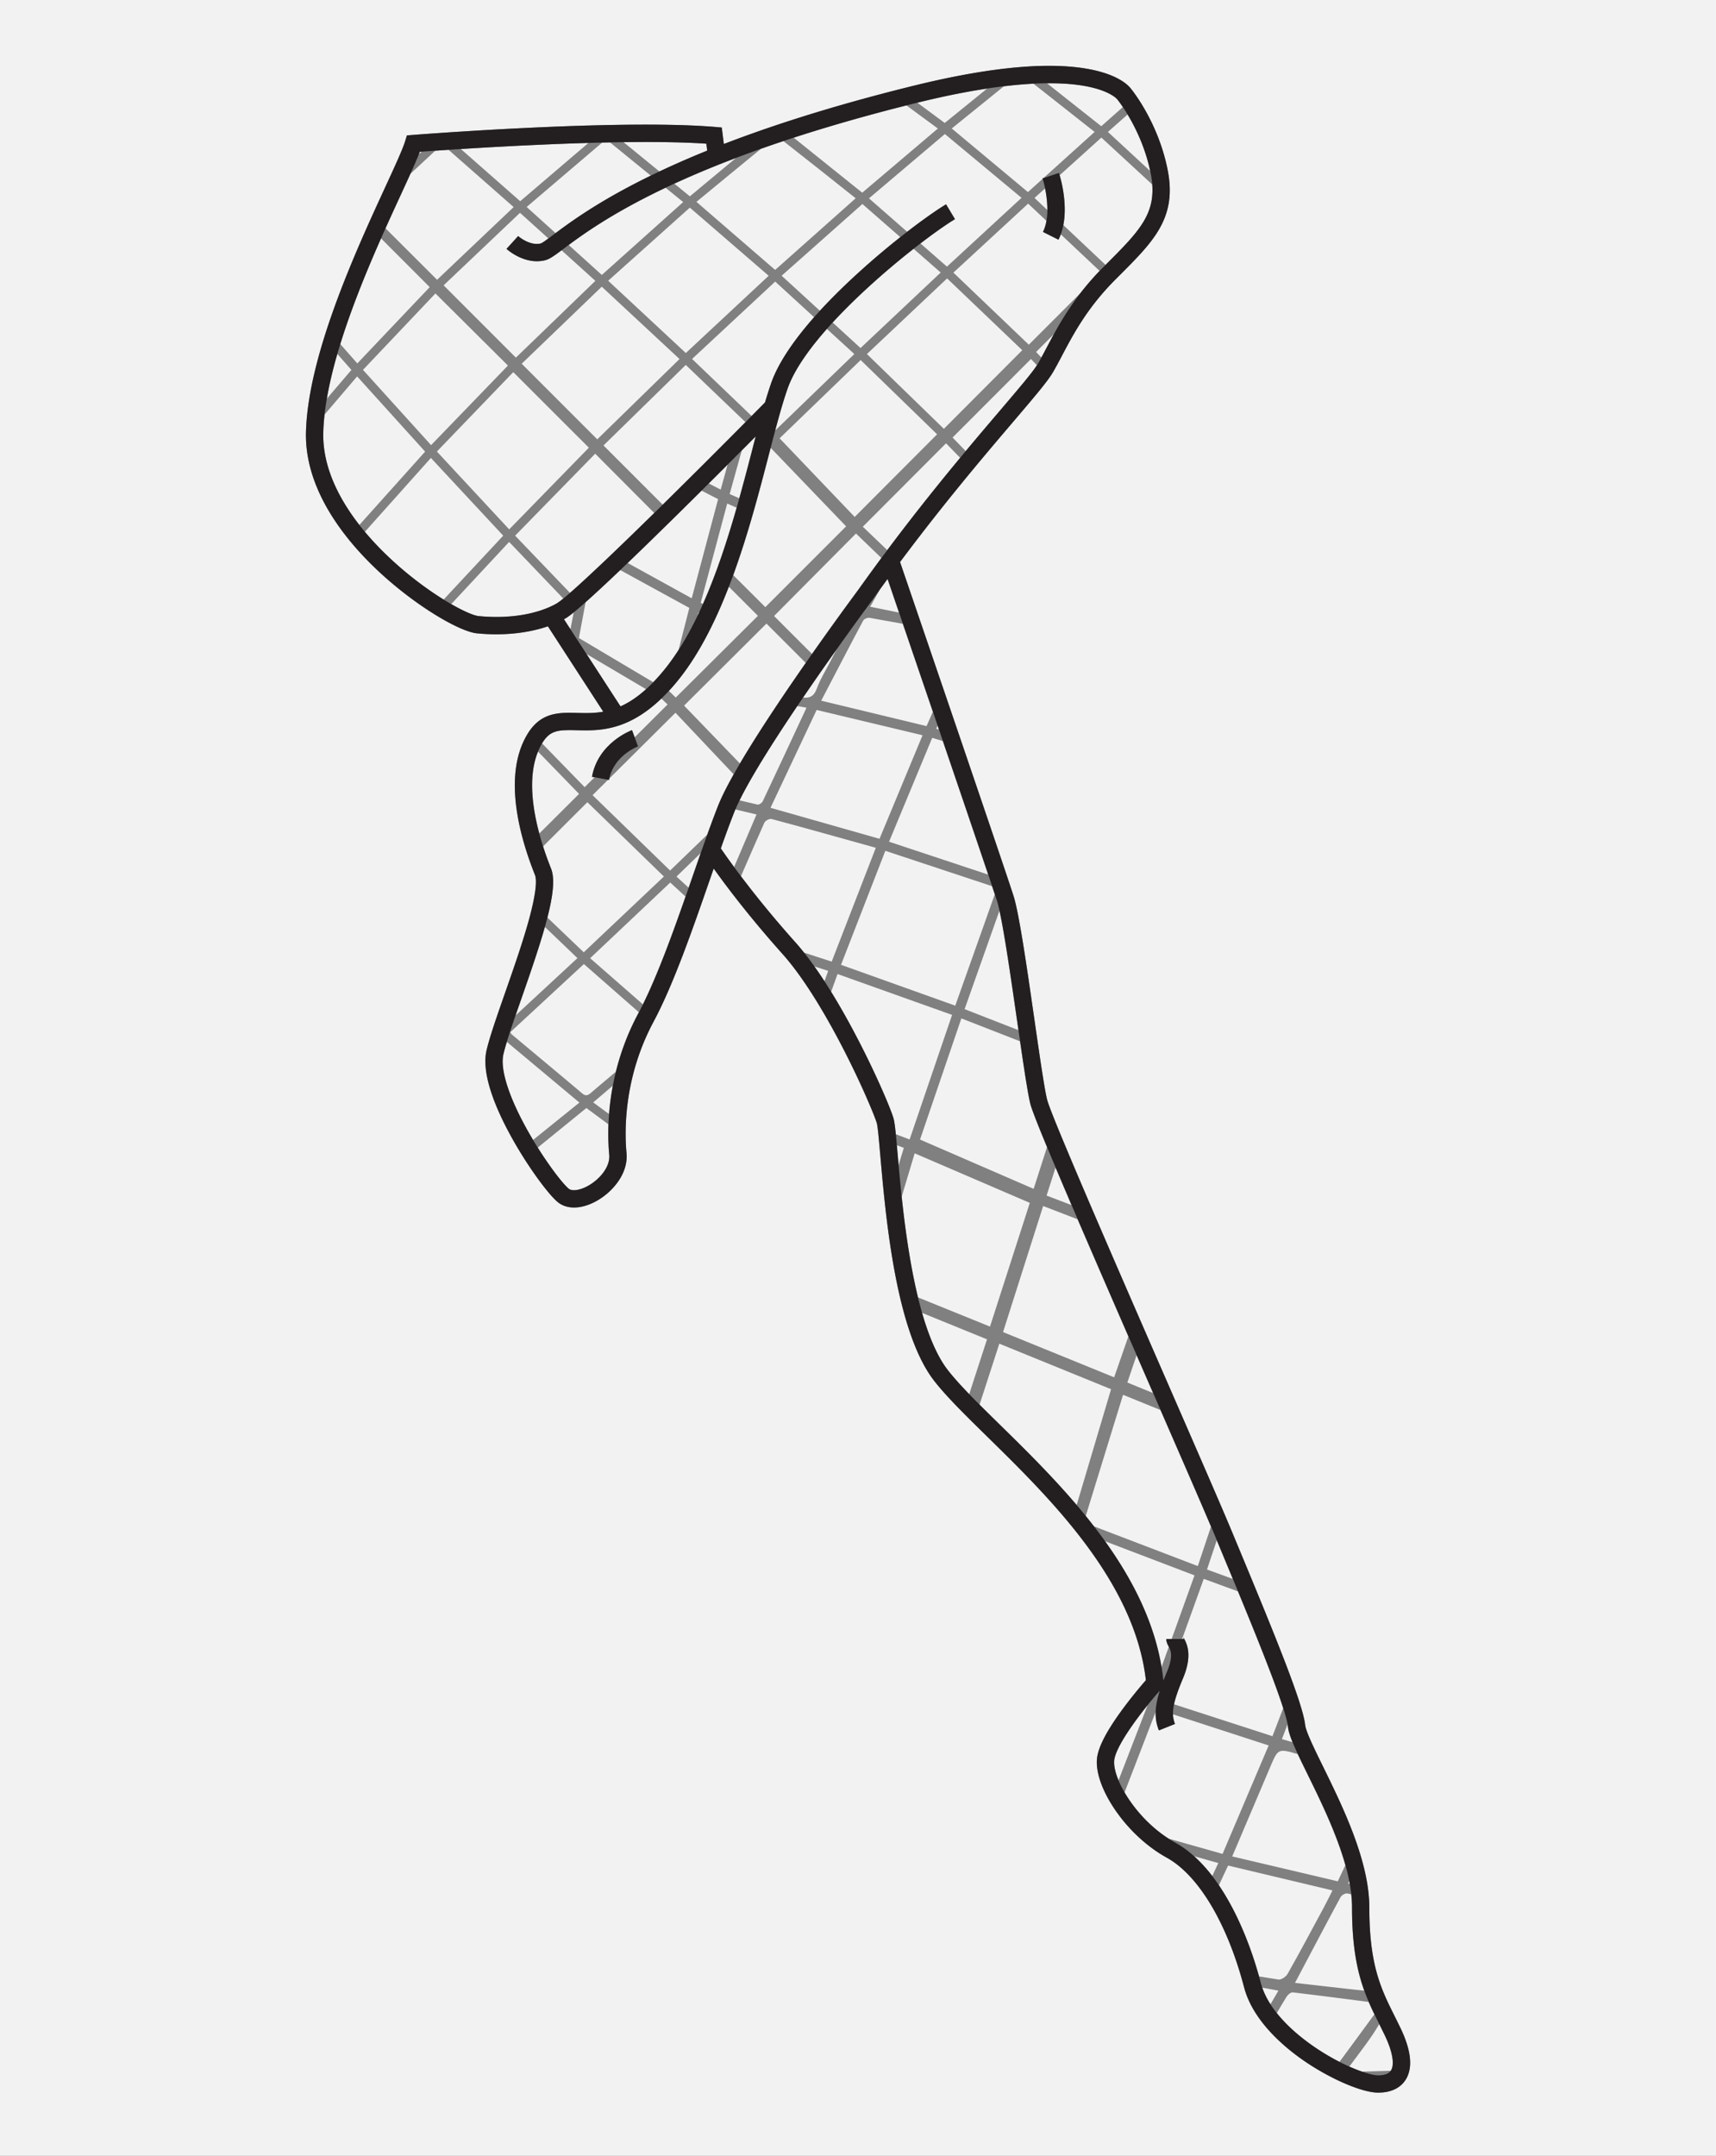 <svg id="Layer_1" data-name="Layer 1" xmlns="http://www.w3.org/2000/svg" viewBox="0 0 2871.28 3606"><rect x="0" y="0" width="2871.28" height="3606" fill="#808080" stroke="none"/><defs><style>.cls-1{fill:#f2f2f2;}.cls-2{fill:none;}.cls-3{fill:#231f20;}</style></defs><title>Part 2</title><path class="cls-1" d="M0,0V3606H2871.28V0ZM2352,3478.65c-6.23,9.9-19.32,21.71-46.25,21.71-25.53,0-75.57-21-119-49.94-32.62-21.75-89.66-67.08-105.18-126.3-27.87-106.42-76.22-187.44-129.33-216.75-32-17.66-62.13-45.22-84.79-77.59-21.77-31.1-33.51-62.33-32.22-85.68,1.1-19.85,15.84-48.56,45-87.77,15.14-20.33,30-37.75,37.05-45.89-19.09-165.86-161.08-305.06-265.11-407-36.49-35.77-68-66.66-88.87-93.33-64.59-82.54-81.42-274.63-90.46-377.83-2.19-25-4.25-48.57-5.86-53.79-3.83-12.44-24.33-62.21-54.37-120.88-25.33-49.47-63.86-117.74-103.52-162.07-54.81-61.25-93.57-112.66-115-142.71q-3.57,10.24-7.2,20.72c-28.32,81.54-60.41,173.95-93.39,235.42-50.75,94.59-48.58,185.2-45.28,219.77,3.35,35.14-24.72,66.76-52.21,81.27-12.41,6.55-24.6,9.82-35.56,9.82-10.65,0-20.16-3.09-27.59-9.29-15-12.51-48.46-56.94-76.31-106.9-24.69-44.28-52.1-105.68-42.53-146.71,5.27-22.6,17.31-57,31.25-96.87,13.71-39.19,29.25-83.61,39.53-121,14.33-52.07,12.61-69.5,10.31-75.26-15-37.55-25.15-73.12-30.17-105.71-8.31-53.85-2.28-97.84,17.9-130.77,22.28-36.35,53-35.57,82.62-34.81,13.83.35,28.32.72,43.87-2l-92.67-142.86c-25.4,8.77-55,13.37-86.33,13.37-10.74,0-21.67-.54-32.69-1.64-28.51-2.85-100.9-44.81-163.22-102.72C598,922.72,569,887.39,548.27,851.6c-25.25-43.63-37.49-87-36.38-129,3.4-129.08,84.2-304.43,132.48-409.2C660.71,278,673.61,250,677.94,235.91l2.9-9.42,9.83-.77c14-1.1,345-26.76,505.29-13.41l11.72,1,3.45,27.61c82.43-31.77,186.4-65.18,317.69-97.51,126.24-31.09,224.75-40.45,292.79-27.84,50.28,9.32,67.07,27.85,70.92,33.12,4.56,5.64,45.18,57.51,60.78,133.28,8,38.74,4.12,69.35-12.52,99.25-15,27-39.17,51.11-69.77,81.69l-4.36,4.36c-47.35,47.35-70.79,91.82-89.63,127.56-5.33,10.1-10.36,19.65-15.42,28.25-8.89,15.11-31.47,41.59-65.64,81.67-47.24,55.4-114.57,134.38-190,235.35,22.31,65.21,175.25,512.48,189.95,558.66,9.34,29.34,22.27,119.14,34.78,206,8.62,59.82,16.76,116.33,21.35,134.68,6.92,27.68,119.3,285.25,201.36,473.31,48.93,112.14,91.19,209,108.68,251.12,3.9,9.4,7.92,19.06,12,28.89,59.71,143.57,105.7,256.27,109.72,292.48,1.25,11.29,15.14,39.55,29.83,69.47,32.73,66.63,77.55,157.89,77.55,236.13,0,96.77,19.66,136.14,42.42,181.72,3.2,6.4,6.5,13,9.8,19.89C2361.41,3430,2364.3,3459,2352,3478.65Z"/><path class="cls-1" d="M1304.46,733.17,1430.1,864.68,1568,726.46,1440.07,602.23Z"/><path class="cls-1" d="M1317.94,649.61c-6.79,19.17-13.59,43.12-20.89,70.51l132.44-127.92-45.93-42.05C1353.16,584.52,1328.75,619.11,1317.94,649.61Z"/><path class="cls-1" d="M1183.35,1396.16c6.19-17.2,12.21-33.4,18-48.13,5.74-14.53,14.87-32.59,26.25-52.83l-97.37-103-110.79,110.13c-.16.73-.33,1.45-.46,2.19l-1.48-.27-26,25.85,129.76,126.06Z"/><path class="cls-1" d="M1158,600.43l99.6,95.35q11.5-11.62,22.39-22.66c3.55-12.08,7.06-23.21,10.59-33.19,8.41-23.74,27.8-59.75,71.57-109.36L1297.1,471Z"/><path class="cls-1" d="M1159.52,1464c4.37-12.59,8.67-25,12.9-37l-40.53,39.23,20.38,18.66Q1155.93,1474.35,1159.52,1464Z"/><path class="cls-1" d="M1443.69,881.05l40.89,39.12c44.31-59.17,85.74-110.74,121.95-154.42l-23.59-24.23Z"/><path class="cls-1" d="M1017.61,469.6l129.92,120.9,138.63-129.21-131.89-114Z"/><path class="cls-1" d="M1108.84,844.18c46.14-45.39,95-94.13,138.53-138.05l-99.92-95.69L1009.8,745.11Z"/><path class="cls-1" d="M976.72,1592.9l134.12-126.76L982.78,1341.83l-74.11,74c4.41,13.81,9.08,26.47,13.39,37.26,6.58,16.48,3.4,44.43-6.14,81.72Z"/><path class="cls-1" d="M900.17,1257.14c-16.46,40.21-9.85,92.37,2.17,137.13l66.58-66.35Z"/><path class="cls-1" d="M755,1010.53c21.51,12.34,38,19.19,45.5,19.93,50.1,5,97.52-2.5,130.1-20.6a96.69,96.69,0,0,0,11.89-8.69l-90.62-94.7Z"/><path class="cls-1" d="M861.92,896l91.79,95.73c30.1-26.18,82.68-76.48,141-133.66l-98.79-99.16Z"/><path class="cls-1" d="M1231.63,264.09c-39.06,14.8-73.31,29.24-103.35,43.06l26,21.25Z"/><path class="cls-1" d="M981.13,1853.38l-81.39,66.21c21.91,34.85,43,61.4,51.69,68.65,5.48,4.57,18,3,31.05-3.91,19.83-10.46,38.87-32,36.88-52.87a386.46,386.46,0,0,1-1.28-50.73Z"/><path class="cls-1" d="M848,1742.74c-2.39,7.85-4.35,14.86-5.72,20.75-5.74,24.61,8.7,70.53,39.62,126q5,8.89,10,17.36c25.77-20.65,51.5-41.52,77.56-62.57Z"/><path class="cls-1" d="M1752.44,351.29a177.59,177.59,0,0,0-3.8-36.1L1731,331.09Z"/><path class="cls-1" d="M1773,293.18a227.12,227.12,0,0,1,7,34.06c2.29,18.3,2,34.76-.83,49.22l70.69,66.61.68-.68c29-29,51.91-51.86,64.93-75.27,10.16-18.27,14.17-36.55,12.47-58.55l-85.1-78.42Z"/><path class="cls-1" d="M1286.45,760.53C1270.69,821.17,1252,893.07,1226.82,962l53.74,53.56,135.18-135.14L1289.45,749Z"/><path class="cls-1" d="M1720,321.29l24.53-22.12-.24-.76,1.72-.57,85.55-77.18L1729.19,140c-14.8.75-31.21,2.11-49.37,4.29l-87.34,70.62Z"/><path class="cls-1" d="M1595.26,456l126.18,120.59,86.46-86.45a455.11,455.11,0,0,1,32-37l-65-61.19a87.37,87.37,0,0,1-3.83,9l-25.94-13a67.38,67.38,0,0,0,5.83-18.51l-30.65-28.83Z"/><path class="cls-1" d="M1348.2,1108.86l-65.74-65.79-137.85,137.21,93.45,96.81C1268.67,1225.11,1310.72,1162.57,1348.2,1108.86Z"/><path class="cls-1" d="M1295.17,1030.39l63.5,63.5c40.34-57.38,73.22-101.71,76.93-106.71q19.86-27.86,39.16-53.83l-42.5-40.93Z"/><path class="cls-1" d="M1268.2,1030.09l-48.69-48.7c-23.62,61-52.67,118.44-89.69,162.27-3.58,4.24-7.12,8.23-10.63,12l11.5,11.11Z"/><path class="cls-1" d="M1183.27,251.9l-1.45-11.57c-39.08-2.66-87.48-3.22-138.49-2.54l60,49C1127.17,275.55,1153.69,263.87,1183.27,251.9Z"/><path class="cls-1" d="M1147.08,1499.71l-25.63-23.49-134,126.58,88.3,77.21C1100.38,1630.28,1124.69,1563.65,1147.08,1499.71Z"/><path class="cls-1" d="M1297,451.5l134.75-119.85c-41.09-32.63-80.89-64.4-121-95.68q-19.27,6.43-37.29,12.81c-35.85,29.19-71.6,58.75-108.18,88.87Z"/><path class="cls-1" d="M994.86,1300.16l-4.38-.8c10.31-56.69,64.68-77.23,67-78.08l4.42,12.06L1117,1178.4l-10.36-9.94c-57.53,55.16-105.65,54-141.92,53-30.25-.77-44.17-.21-57.16,21-.19.32-.38.64-.57,1l71.28,73.24Z"/><path class="cls-1" d="M863.19,598.22l133-128.45-56.62-51.11c-12.7,9.5-20.18,14.83-27.49,16.66-34,8.49-63.43-17.87-64.66-19l9.77-10.72,9.72-10.76c.19.17,19.26,17,38,12.37,2-.72,7-4.16,12.67-8.36l-47.5-42.89L742.26,477.29Z"/><path class="cls-1" d="M543,693.58c-1.14,10.2-1.86,20.15-2.11,29.8-1,36.51,10,74.77,32.49,113.69a361.85,361.85,0,0,0,27.89,41.07L711.34,755.44,597.56,629.62Z"/><path class="cls-1" d="M870.4,336.58l114.21-97.53c-78.76,2.27-157.68,6.64-213.54,10.18Z"/><path class="cls-1" d="M607.36,618.68l113.93,125.9L849.91,611.47,728.57,490.86Z"/><path class="cls-1" d="M1442.7,322.32,1569.27,215l-52.62-38.72c-70.93,17.89-133.47,36-188.64,54Z"/><path class="cls-1" d="M929.59,389.91c27.41-20.5,75.06-55.12,159.27-96.16l-68.2-55.58-13.05.28L881.21,346.19Z"/><path class="cls-1" d="M597.87,607.88,719,480.28l-81.51-81.61c-23.84,53.94-49.34,115.9-68.17,176.8Z"/><path class="cls-1" d="M1853.78,220.67l70.76,65.42c-8.6-40.46-25.15-73.55-37.81-94.55Z"/><path class="cls-1" d="M1869,165.65c-2.08-2.26-16.3-16-59.48-22.75-14.61-2.27-33.56-3.86-57.71-3.64l90.85,71.87,36.17-32.05c-5.32-7.89-8.87-12.24-9-12.38Z"/><path class="cls-1" d="M705.49,253.69l-3.13.23c-.51,1.34-1.06,2.76-1.63,4.2Z"/><path class="cls-1" d="M670.71,325.56c-7.85,17-16.58,36-25.7,56.3L731.31,468,859.47,346.38l-109-95.81c-8.12.54-15.54,1-22.15,1.5l-41.69,38.7C682,301.14,676.62,312.74,670.71,325.56Z"/><path class="cls-1" d="M1535.74,171.55l-.86.21,45.88,33.92,71.08-57.63C1618.47,153.1,1580,160.65,1535.74,171.55Z"/><path class="cls-1" d="M588,618.79,564.41,592A690.13,690.13,0,0,0,546.77,667Z"/><path class="cls-1" d="M731,755.29,852,885.47,985.3,748.85,858.83,622.47Z"/><path class="cls-1" d="M1007,459.89,1143.1,338l-29.42-24c-84.69,40.2-133.51,74.5-162.16,95.76Z"/><path class="cls-1" d="M1454,331.77l63.83,55.91c28.29-21.84,51.57-37.85,65.06-45.94l14.92,24.87c-13,7.81-33.51,22-57.7,40.59L1584.47,446l124.77-115.08L1581,224.18Z"/><path class="cls-1" d="M1307.87,461.2l64,58.63c16.42-17.9,35.88-37.44,59-58.69,26.38-24.28,52.33-46.1,75.56-64.47L1443,341.24Z"/><path class="cls-1" d="M1593.85,731.86l22,22.67c21.54-25.84,41.08-48.75,58-68.62,30-35.22,52.24-61.26,61.14-75l-9.95-10.39Z"/><path class="cls-1" d="M1450.54,592.24,1579.31,717.3l131.16-131.51-125.74-120.1Z"/><path class="cls-1" d="M1393.21,539.43l46.65,42.76L1574,455.85l-45.39-39.71C1486.26,449.41,1435.16,493.84,1393.21,539.43Z"/><path class="cls-1" d="M999.36,734.87,1137,600.54l-130.13-121L872.92,608.4Z"/><path class="cls-1" d="M1742.43,598c2.89-5.3,5.86-10.92,8.93-16.74,3.65-6.92,7.56-14.34,11.87-22.18l-29.64,29.7Z"/><path class="cls-1" d="M1025.42,1816,992.58,1844l26.51,19.52A437.18,437.18,0,0,1,1025.42,1816Z"/><path class="cls-1" d="M966.21,1602.64l-54.52-52.17c-9.48,33.66-23.17,73.8-39,119.15-3.45,9.87-6.85,19.59-10.08,28.95Z"/><path class="cls-1" d="M856.56,1730.48c39.24,32.83,78.6,65.52,117.69,98.53,6.4,5.4,10.2,2.67,15.22-1.62,13.61-11.64,27.34-23.15,41-34.67a418.8,418.8,0,0,1,37.45-97.5c.35-.66.7-1.34,1.06-2l-92-80.65L853.77,1726.62C855,1728.39,855.6,1729.67,856.56,1730.48Z"/><path class="cls-1" d="M610.5,889.58a504.93,504.93,0,0,0,43.67,45.77,582.83,582.83,0,0,0,88.09,67.55L842,896,721,766Z"/><path class="cls-1" d="M1217.44,777.19c-10,10-20.62,20.59-31.55,31.48l20,10.3Z"/><path class="cls-1" d="M1258.39,753.24q3.09-11.89,6-23.19c-7,7-14.78,14.87-23.21,23.32l-20.29,73,16.06,7.12C1244.8,805.5,1251.85,778.37,1258.39,753.24Z"/><path class="cls-1" d="M1037.77,953.54c-26,24.76-44.55,41.83-57.89,53.68l-11.25,60,124.39,73.9c4.78-4.93,9.66-10.31,14.64-16.21a361.71,361.71,0,0,0,27.75-37.84l18-70.23Z"/><path class="cls-1" d="M1216.8,842.27l-44.38,166.13,3.81,1.74c22.75-51.15,41-107.26,56.32-160.91Z"/><path class="cls-1" d="M1081,1152.81l-99.67-58.86,56.86,87.66C1051.55,1175.63,1065.75,1166.54,1081,1152.81Z"/><path class="cls-1" d="M944.72,1035.21l-1.12.61,10.89,16.79q2.76-14.35,5.44-28.29C950.44,1032,946.87,1034,944.72,1035.21Z"/><path class="cls-1" d="M1168.47,1024.51l-1.36,5.33q1.17-2.44,2.33-4.89Z"/><path class="cls-1" d="M1201.57,834.94l-27.75-14.28c-11.21,11.14-22.71,22.52-34.28,33.93-36.21,35.72-65.54,64.25-89.36,87.09l107.22,59.1Z"/><path class="cls-2" d="M1281,694.36s-316.24,312-355.61,334.2L1035.27,1198s105.31-53,184.33-251.81S1281,694.36,1281,694.36Z"/><path class="cls-1" d="M1888,2235.48c-31.83-73.06-60.66-139.46-85-196l-57.55-22.18-67.11,210.86,185.9,75.68Z"/><path class="cls-1" d="M1672.11,2247.57,1639,2349.65c10.49,10.49,21.73,21.51,33.5,33,40.4,39.6,86.35,84.66,129,134.86l57.59-193.78Z"/><path class="cls-1" d="M1379.45,1641.43l6.29-17.44-23.24-7.54C1368.21,1624.48,1373.87,1632.84,1379.45,1641.43Z"/><path class="cls-1" d="M1723.12,2012.06l-192.67-82.89-21.82,72.95c5.58,52.06,13.89,113.16,27.26,168L1656.5,2219Z"/><path class="cls-1" d="M1390.64,1659.1c52.81,85.58,96.56,186.4,104.08,210.83,1.49,4.84,2.66,13.25,4.06,27.22L1522,1906l71.06-208.38-191.65-68.36Z"/><path class="cls-1" d="M1998.7,2635.12,1848.91,2578c45.49,63.45,81.75,133.82,94.55,210.61l12.21-33.91-.39-.75c-1.71-3.24-3.85-7.27-3.85-12.41h9Z"/><path class="cls-1" d="M1926.77,2324.3l-25-57.37-15.44,45.63,43,17.57Z"/><path class="cls-1" d="M1278.94,1376.17q-19.77,44.6-39.21,89.63c21.89,29,52.54,67.39,91,110.37,4.84,5.41,9.69,11.2,14.53,17.28l46.37,15.05,73.82-190.41c-59.29-16.52-116.72-32.7-174.3-48.14C1287.53,1369,1280.51,1372.61,1278.94,1376.17Z"/><path class="cls-1" d="M1407.23,1613.86l191.15,68.31,66.09-186.11c-1.29-3.91-2.83-8.52-4.58-13.76l-178.51-59.14Z"/><path class="cls-1" d="M2028.38,3138l10.16-21.65L1998,3104.84A244.3,244.3,0,0,1,2028.38,3138Z"/><path class="cls-1" d="M1871.53,2978.11l48.26-124.76-.5-.18c-26.33,32.82-54,73.16-55.12,92.54C1863.69,2954.41,1866.34,2965.7,1871.53,2978.11Z"/><path class="cls-1" d="M1276.22,1340.31c24.17-51,47.94-102.24,73.26-156.58l-15.6-2.68c-38.69,57.32-76.42,116.63-96.57,157.67q15,3.55,29.92,7.05C1269.92,1346.4,1274.87,1343.18,1276.22,1340.31Z"/><path class="cls-1" d="M1704,1723.11l-2.06-14.27c-10-69.72-21.24-147.38-29.65-185.45L1614,1688Z"/><path class="cls-1" d="M2026.26,2553.6c-18.18-42.79-48.94-113.43-84.55-195.06l-62.57-25.45-62.44,202.76q6.92,8.53,13.67,17.25l173.86,66.46Z"/><path class="cls-1" d="M1539.43,1906.14l190.1,82.48,22.35-69.73c-16-38.45-25.84-63.75-28-72.48-4.06-16.25-10.09-56-17.16-104.64l-98.13-38.29Z"/><path class="cls-1" d="M1792.88,2015.77c-9.8-22.86-18.74-43.86-26.7-62.73l-15,46.81Z"/><path class="cls-1" d="M1500.5,1915.54c.39,4.37.81,9.08,1.25,14.18.53,6.06,1.1,12.56,1.72,19.41l8.85-29.08Z"/><path class="cls-1" d="M1542.73,2196c11.17,38.92,25.33,73.08,43.44,96.22,9.48,12.12,21.56,25.42,35.51,39.86l29.83-91.77Z"/><path class="cls-1" d="M2257.41,3146.35c-.48,1.34-1,2.76-1.6,4.34l2.5.47Q2257.89,3148.76,2257.41,3146.35Z"/><path class="cls-1" d="M1504.18,1024.67,1485,968.4q-6.15,8.4-12.36,17-8.3,14.73-16.63,29.49Z"/><path class="cls-1" d="M2154.6,3301.48c20.8-36.81,40.71-74.21,60.79-111.49,4.75-8.82,9.11-17.89,14.18-27.89l-174.68-41.58-15.41,32.92q8,11.81,15.6,25.15c20.63,36.23,38.37,80.08,51.58,127.36q16.14,2.66,32.25,5.19C2143.92,3311.93,2151.77,3306.49,2154.6,3301.48Z"/><path class="cls-1" d="M2112,3324.71a132.14,132.14,0,0,0,13.76,27.85c4.38-7.47,8.8-15.06,13.38-22.84Z"/><path class="cls-1" d="M2251.11,3120c-14.86-53.39-41.95-108.53-63.55-152.52-6-12.28-11.49-23.4-16.16-33.39-33-9.61-32.9-9.47-46.56,22.81-20.67,48.88-41.51,97.67-63.06,148.36l176.6,41.61Z"/><path class="cls-1" d="M2317.21,3405c-3.16-6.58-6.37-13-9.47-19.23-14,24.23-31.74,46.12-50,71,7.61,3.38,14.67,6.17,21,8.37,16.52-.45,32.54-.88,48.35-1.38.12-.17.24-.33.35-.5C2333.72,3453.17,2329.91,3431.4,2317.21,3405Z"/><path class="cls-1" d="M2122.75,2919.64l-160.15-52.13a46.4,46.4,0,0,0,3.37,16.13l-12.8,5.12,0,.26-.08-.22-.55.22-13.46,5.39a75.49,75.49,0,0,1-5.42-31l-52,134.76c2.89,5,6.1,10,9.6,15,17.56,25.09,40,46.86,64.19,62.35l90.18,25.52Z"/><path class="cls-1" d="M2290.12,3348.65c-43.6-5.66-85.27-11.1-127-16-3.48-.41-8.42,4.2-10.71,7.88-5.48,8.82-10.77,17.77-16,26.75,20.78,26.09,47.92,46.66,66.39,59a386,386,0,0,0,38.48,22.58c19.3-26.08,38.57-52.37,58.4-79.43C2296.4,3362.67,2293.19,3355.8,2290.12,3348.65Z"/><path class="cls-1" d="M2262.14,3190.8a203.81,203.81,0,0,0-1.3-22.41l-6.46-1.21c-3.58-.67-9.53,2.95-11.43,6.45-25.31,46.82-50.09,94-76.11,143.14,39,4.43,77.47,8.88,115.83,13.06C2270.63,3296.47,2262.14,3255.05,2262.14,3190.8Z"/><path class="cls-1" d="M1289.23,1351.22l182.41,51.85,72-173.19-177.21-42.32Z"/><path class="cls-1" d="M1964.35,2850.75l164.79,53.41,17.93-46.75c-14.38-45.23-45.77-123-75.73-195.54l-57.17-20.92-36.23,100.55h2.5a8.63,8.63,0,0,0-.51-3.09c.13.32.63,1.25,1,1.93,4.82,9.1,14.84,28-1.62,67.14C1971.6,2825.74,1966.74,2839.52,1964.35,2850.75Z"/><path class="cls-1" d="M1366.94,1151.3c5.47-15.13,14.13-28.83,21.49-43.1,3.83-7.42,7.66-14.85,11.54-22.34-17.25,24.27-36.77,52.12-56.4,80.93C1354.8,1168,1362,1164.89,1366.94,1151.3Z"/><path class="cls-1" d="M1205.95,1419.09c4.61,6.73,12.1,17.46,22.31,31.34l37.58-88.08-35.54-8.4q-1,2.44-1.95,4.74C1221.2,1376.77,1213.72,1397.21,1205.95,1419.09Z"/><path class="cls-1" d="M1487.6,1407.94l165.81,55c-17.22-51.15-46.22-136.44-75.85-223.34l-17.76-5.4Z"/><path class="cls-1" d="M2047.26,2603.85l-11.35-27.3-16.3,48.75,43.11,15.76C2057.43,2628.3,2052.24,2615.82,2047.26,2603.85Z"/><path class="cls-1" d="M1444.29,1038.12c-23.56,44.16-46.6,88.66-70.22,133.94l176.27,42.51,10.54-23.85c-18.2-53.37-35.84-105-50.28-147.28q-27.85-5.08-55.5-10C1451.63,1032.84,1445.86,1035.18,1444.29,1038.12Z"/><path class="cls-1" d="M2154.93,2888.4c-.13-1.19-.33-2.52-.59-4l-9.4,24.6,17.7,5.19C2158.41,2903.86,2155.69,2895.25,2154.93,2888.4Z"/><path class="cls-1" d="M1571,1220.33l-2.19-6.43-2.25,5.07Z"/><path class="cls-2" d="M1491.73,944.13s176.68,516.42,192.32,565.6,44.71,295.06,55.88,339.77,261.53,608,310.71,726.48,116.24,277.18,120.71,317.42,107.3,190,107.3,304,26.82,152,53.65,207.88,15.65,87.18-24.59,87.18-185.53-71.53-210.12-165.41-71.53-190-136.35-225.77-111.77-109.53-109.53-149.77,82.71-129.65,82.71-129.65c-22.35-232.47-277.18-411.3-357.65-514.12s-84.94-397.89-93.88-426.95-84.94-203.41-160.94-288.36c-41.78-46.7-74.24-87.77-96.48-117.52-11.62-15.54-20.45-28-26.36-36.53h0c37.46-196.9,292.64-494.26,292.64-494.26h0"/><path class="cls-3" d="M2343.43,3392.41c-3.3-6.87-6.6-13.49-9.8-19.89-22.76-45.58-42.42-84.95-42.42-181.72,0-78.24-44.82-169.5-77.55-236.13-14.7-29.92-28.58-58.18-29.83-69.47-4-36.22-50-148.92-109.72-292.48-4.09-9.83-8.1-19.49-12-28.89-17.49-42.13-59.75-139-108.68-251.12-82.06-188.07-194.44-445.63-201.36-473.31-4.59-18.35-12.73-74.86-21.35-134.68-12.51-86.83-25.45-176.63-34.78-206-14.69-46.18-167.64-493.45-189.95-558.66,75.47-101,142.8-179.95,190-235.35,34.17-40.08,56.75-66.55,65.64-81.67,5.06-8.6,10.09-18.15,15.42-28.25,18.84-35.74,42.29-80.21,89.63-127.56l4.36-4.36c30.6-30.58,54.78-54.73,69.77-81.69,16.63-29.9,20.49-60.51,12.52-99.25-15.6-75.78-56.22-127.64-60.78-133.28-3.86-5.27-20.65-23.8-70.92-33.12-68-12.61-166.55-3.25-292.79,27.84-131.29,32.33-235.26,65.74-317.69,97.51l-3.45-27.61-11.72-1C1035.75,199,704.74,224.62,690.73,225.72l-9.83.77-2.9,9.42C673.68,250,660.78,278,644.44,313.43,596.16,418.19,515.35,593.55,512,722.62c-1.1,41.95,11.14,85.34,36.38,129,20.71,35.79,49.69,71.12,86.16,105,62.33,57.91,134.72,99.87,163.22,102.72,11,1.1,22,1.64,32.69,1.64,31.28,0,60.92-4.6,86.33-13.37l92.67,142.86c-15.55,2.76-30,2.4-43.87,2-29.67-.76-60.34-1.53-82.62,34.81-20.18,32.93-26.2,76.93-17.9,130.77,5,32.59,15.18,68.16,30.17,105.71,2.3,5.76,4,23.2-10.31,75.26-10.28,37.35-25.82,81.77-39.53,121-13.94,39.85-26,74.27-31.25,96.87-9.57,41,17.84,102.43,42.53,146.71,27.85,50,61.3,94.39,76.31,106.9,7.43,6.19,16.93,9.29,27.59,9.29,11,0,23.16-3.28,35.56-9.82,27.49-14.51,55.56-46.13,52.21-81.27-3.29-34.57-5.47-125.18,45.28-219.77,33-61.47,65.08-153.88,93.39-235.42q3.64-10.47,7.2-20.72c21.43,30.05,60.2,81.45,115,142.71,39.66,44.33,78.19,112.6,103.52,162.07,30,58.67,50.54,108.44,54.37,120.88,1.61,5.22,3.67,28.81,5.86,53.79,9,103.2,25.87,295.29,90.46,377.83,20.88,26.68,52.39,57.57,88.87,93.33,104,102,246,241.17,265.11,407-7.09,8.14-21.91,25.56-37.05,45.89-29.21,39.21-43.94,67.92-45,87.77-1.3,23.35,10.45,54.58,32.22,85.68,22.66,32.37,52.77,59.92,84.79,77.59,53.11,29.3,101.46,110.33,129.33,216.75,15.51,59.23,72.55,104.56,105.18,126.3,43.4,28.93,93.44,49.94,119,49.94,26.94,0,40-11.81,46.25-21.71C2364.37,3459,2361.47,3430,2343.43,3392.41ZM943.67,1035.82l1.12-.61c6.65-3.69,26.88-14.93,194.82-180.62C1187.33,807.51,1233.74,761,1264.5,730q-3,11.29-6,23.19c-30.64,117.85-72.61,279.25-150.72,371.71-25.68,30.4-48.59,47.32-69.5,56.66ZM1068,1695.22c-54.5,101.56-52.14,199-48.6,236.23,2,20.89-17,42.41-36.88,52.87-13.09,6.91-25.57,8.48-31.05,3.91-11.07-9.22-42.2-49.69-69.54-98.75-30.92-55.46-45.36-101.39-39.62-126,4.92-21.08,17.29-56.44,30.39-93.88,37.15-106.2,62.44-183.9,49.4-216.56-21.15-53-51.15-150.75-14.48-210.58,13-21.19,26.91-21.75,57.16-21,41,1,97.25,2.47,165.09-77.83,82.37-97.5,125.29-262.59,156.64-383.13,11.55-44.44,21.53-82.82,31.49-110.92,36.18-102.14,224.91-250,279.91-283L1583,341.74c-25.88,15.53-87.76,60.15-152.13,119.4-94.28,86.79-128.28,145.13-140.2,178.79-3.53,10-7,21.11-10.59,33.19-125.23,127-321.23,321.11-349.37,336.74-32.58,18.1-80,25.61-130.1,20.6-17.21-1.72-82.65-35.9-146.37-95.11-34.35-31.92-61.53-65-80.79-98.28C550.92,798.15,540,759.9,540.95,723.39c3.24-123.12,82.48-295.08,129.83-397.82,14.37-31.18,25.46-55.24,31.65-71.64,54.66-4,332.74-23.56,479.47-13.59l1.45,11.57C1032.12,313.09,960.41,366.84,925.5,393,916.88,399.48,908,406.16,905,407.2c-18.78,4.61-37.86-12.2-38-12.37l-9.72,10.76-9.77,10.72c1.24,1.13,30.66,27.49,64.66,19,7.91-2,16-8.05,30.73-19.08,53.59-40.18,195.95-146.91,592.91-244.67,146.53-36.09,229.74-35.49,273.74-28.65,43.17,6.72,57.4,20.48,59.48,22.75l.84,1.06c.4.49,40.34,49.46,55.09,121.1,6.56,31.88,3.73,55.59-9.46,79.3-13,23.41-35.93,46.3-64.93,75.27l-4.37,4.37c-50.45,50.45-76.07,99.05-94.78,134.54-5.16,9.8-10,19-14.76,27.07-7.6,12.93-30.72,40-62.71,77.55-57.12,67-143.44,168.22-238.28,301.27-9.18,12.35-196.1,264.4-234.23,360.85-13,33-27,73.3-41.86,116C1131.62,1544.52,1099.93,1635.78,1068,1695.22Zm1259.44,1768c-3.41,5.41-10.71,8.16-21.71,8.16-14.23,0-56.77-14.32-102.88-45.07-29.19-19.46-80.13-59.57-93.21-109.52-13.47-51.42-32.32-99.2-54.52-138.18-26.21-46-56.11-78.54-88.86-96.61-28.22-15.57-54.87-40-75-68.83-17.58-25.12-27.94-51-27-67.44,1.38-24.83,46.49-84.07,76.38-117.8-8.16,25.5-9.74,45.87-1.49,66.5l26.93-10.77c-6.92-17.29-3.68-35.8,13.31-76.17,16.46-39.09,6.44-58,1.62-67.14-.36-.68-.85-1.61-1-1.93a8.63,8.63,0,0,1,.51,3.09h-29c0,5.13,2.13,9.17,3.85,12.41,3.35,6.33,8.41,15.9-2.71,42.32q-3.26,7.74-6,14.88c-18.48-177.85-166.09-322.58-274-428.4-35.75-35.05-66.63-65.32-86.33-90.5-59.29-75.76-76.26-269.42-84.41-362.49-3.05-34.87-4.63-52-7-59.79-10.25-33.32-87.89-208.7-164-293.76-66.92-74.79-110.23-135.81-124.78-157.08,7.77-21.88,15.25-42.32,22.4-60.4,36.86-93.24,228.69-351.73,230.62-354.33l.17-.24q13-18.27,25.81-35.73c36.14,105.7,169.88,497,183.27,539.12,8.61,27.06,21.95,119.64,33.72,201.31,9.11,63.2,17,117.79,21.92,137.58,7,27.82,92.2,224.13,202.91,477.88,48.87,112,91.08,208.75,108.47,250.64,3.91,9.41,7.92,19.07,12,28.91,43.8,105.32,103.79,249.57,107.67,284.55,1.81,16.33,14.74,42.64,32.63,79.06,31.48,64.08,74.58,151.84,74.58,223.35,0,103.61,22.09,147.84,45.47,194.67,3.15,6.3,6.4,12.82,9.6,19.49C2330,3431.4,2333.78,3453.17,2327.47,3463.2Z"/><path class="cls-3" d="M1745.14,387.93l25.94,13c9.65-19.29,12.66-44.08,9-73.67a217,217,0,0,0-8.18-38l-27.51,9.17C1749.42,313.61,1759.44,359.33,1745.14,387.93Z"/><path class="cls-3" d="M1057.53,1221.28c-2.31.85-56.68,21.39-67,78.08l28.53,5.19c7.3-40.13,46.81-55.43,48.49-56.06l-5-13.59Z"/></svg>